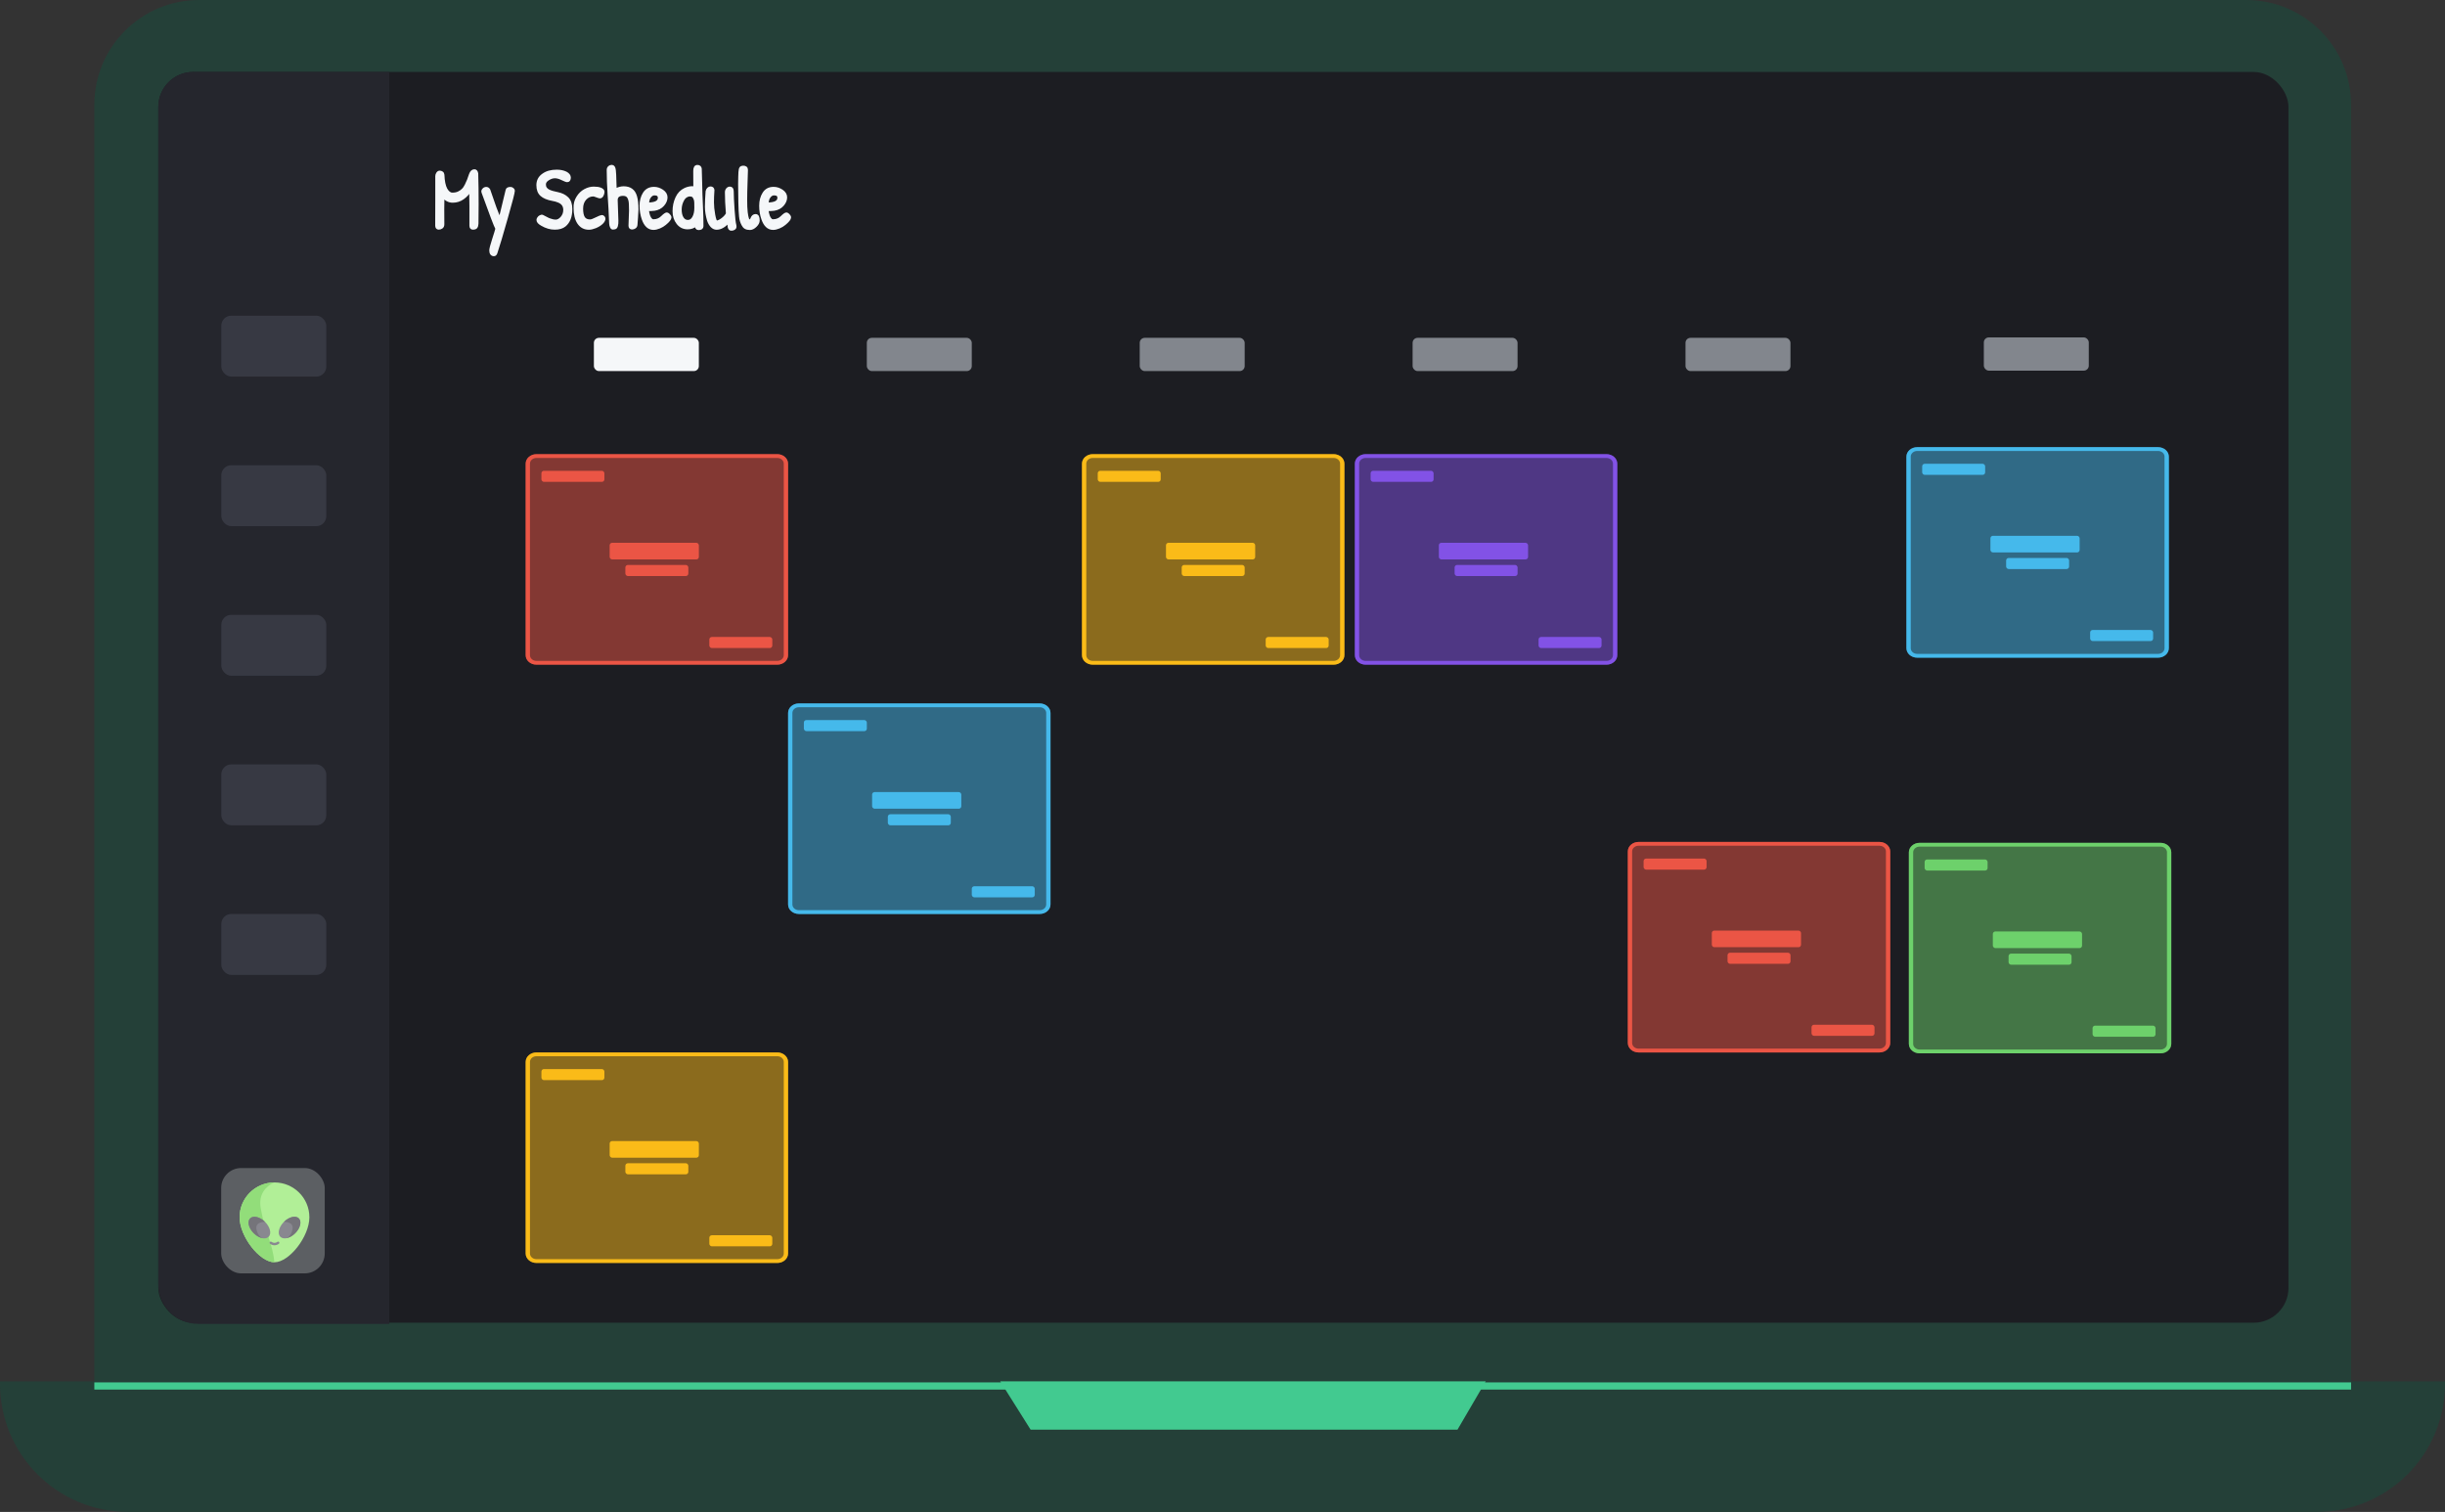 <svg width="490" height="303" viewBox="0 0 490 303" fill="none" xmlns="http://www.w3.org/2000/svg">
<rect x="0" y="0" width="490" height="303" fill="#333333" stroke="none"/>
<path d="M450.164 0H39.92C28.314 0 18.906 9.404 18.906 21.003V277.931C18.906 289.531 28.314 298.935 39.92 298.935H450.164C461.769 298.935 471.177 289.531 471.177 277.931V21.003C471.177 9.404 461.769 0 450.164 0Z" fill="#244038"/>
<path d="M0 276.836H490V277.34C490 284.146 487.295 290.672 482.481 295.485C477.666 300.297 471.137 303 464.328 303H25.672C18.863 303 12.334 300.297 7.519 295.485C2.705 290.672 0 284.146 0 277.34V276.836Z" fill="#244038"/>
<path d="M200.457 276.836L206.543 286.509H292.097L297.75 276.836H200.457Z" fill="#42CA90"/>
<rect x="31.73" y="14.415" width="426.902" height="250.671" rx="7" fill="#1C1D22"/>
<rect x="119.02" y="67.704" width="21.035" height="6.661" rx="1" fill="#F5F7F9"/>
<rect x="173.719" y="67.704" width="21.035" height="6.661" rx="1" fill="#82868D"/>
<rect x="228.41" y="67.704" width="21.035" height="6.661" rx="1" fill="#82868D"/>
<rect x="283.098" y="67.704" width="21.035" height="6.661" rx="1" fill="#82868D"/>
<rect x="337.789" y="67.704" width="21.035" height="6.661" rx="1" fill="#82868D"/>
<rect x="397.578" y="67.619" width="21.035" height="6.661" rx="1" fill="#82868D"/>
<path d="M326.23 170.631C326.23 169.582 327.195 168.731 328.386 168.731H376.663C377.854 168.731 378.818 169.582 378.818 170.631V209.017C378.818 210.067 377.854 210.918 376.663 210.918H328.386C327.195 210.918 326.23 210.067 326.23 209.017V170.631Z" fill="#EB5545" fill-opacity="0.5"/>
<path fill-rule="evenodd" clip-rule="evenodd" d="M376.663 169.491H328.386C327.672 169.491 327.093 170.001 327.093 170.631V209.017C327.093 209.647 327.672 210.157 328.386 210.157H376.663C377.377 210.157 377.956 209.647 377.956 209.017V170.631C377.956 170.001 377.377 169.491 376.663 169.491ZM328.386 168.731C327.195 168.731 326.23 169.582 326.23 170.631V209.017C326.23 210.067 327.195 210.918 328.386 210.918H376.663C377.854 210.918 378.818 210.067 378.818 209.017V170.631C378.818 169.582 377.854 168.731 376.663 168.731H328.386Z" fill="#EB5545"/>
<rect x="329.395" y="172.061" width="12.621" height="2.22" rx="0.5" fill="#EB5545"/>
<rect x="363.047" y="205.367" width="12.621" height="2.22" rx="0.5" fill="#EB5545"/>
<rect x="343.062" y="186.494" width="17.88" height="3.331" rx="0.5" fill="#EB5545"/>
<rect x="346.215" y="190.934" width="12.621" height="2.22" rx="0.5" fill="#EB5545"/>
<path d="M157.941 142.876C157.941 141.827 158.906 140.976 160.097 140.976H208.374C209.564 140.976 210.529 141.827 210.529 142.876V181.262C210.529 182.312 209.564 183.163 208.374 183.163H160.097C158.906 183.163 157.941 182.312 157.941 181.262V142.876Z" fill="#45B9EB" fill-opacity="0.5"/>
<path fill-rule="evenodd" clip-rule="evenodd" d="M208.374 141.736H160.097C159.382 141.736 158.804 142.246 158.804 142.876V181.262C158.804 181.892 159.382 182.403 160.097 182.403H208.374C209.088 182.403 209.667 181.892 209.667 181.262V142.876C209.667 142.246 209.088 141.736 208.374 141.736ZM160.097 140.976C158.906 140.976 157.941 141.827 157.941 142.876V181.262C157.941 182.312 158.906 183.163 160.097 183.163H208.374C209.564 183.163 210.529 182.312 210.529 181.262V142.876C210.529 141.827 209.564 140.976 208.374 140.976H160.097Z" fill="#45B9EB"/>
<rect x="161.102" y="144.306" width="12.621" height="2.22" rx="0.5" fill="#45B9EB"/>
<rect x="194.754" y="177.612" width="12.621" height="2.22" rx="0.5" fill="#45B9EB"/>
<rect x="174.777" y="158.739" width="17.88" height="3.331" rx="0.5" fill="#45B9EB"/>
<rect x="177.93" y="163.179" width="12.621" height="2.22" rx="0.5" fill="#45B9EB"/>
<path d="M382.066 91.517C382.066 90.468 383.031 89.617 384.222 89.617H432.499C433.689 89.617 434.654 90.468 434.654 91.517V129.903C434.654 130.953 433.689 131.804 432.499 131.804H384.222C383.031 131.804 382.066 130.953 382.066 129.903V91.517Z" fill="#45B9EB" fill-opacity="0.5"/>
<path fill-rule="evenodd" clip-rule="evenodd" d="M432.499 90.377H384.222C383.507 90.377 382.929 90.887 382.929 91.517V129.903C382.929 130.533 383.507 131.043 384.222 131.043H432.499C433.213 131.043 433.792 130.533 433.792 129.903V91.517C433.792 90.887 433.213 90.377 432.499 90.377ZM384.222 89.617C383.031 89.617 382.066 90.468 382.066 91.517V129.903C382.066 130.953 383.031 131.804 384.222 131.804H432.499C433.689 131.804 434.654 130.953 434.654 129.903V91.517C434.654 90.468 433.689 89.617 432.499 89.617H384.222Z" fill="#45B9EB"/>
<rect x="385.223" y="92.947" width="12.621" height="2.22" rx="0.5" fill="#45B9EB"/>
<rect x="418.883" y="126.253" width="12.621" height="2.22" rx="0.5" fill="#45B9EB"/>
<rect x="398.898" y="107.38" width="17.88" height="3.331" rx="0.5" fill="#45B9EB"/>
<rect x="402.047" y="111.82" width="12.621" height="2.22" rx="0.5" fill="#45B9EB"/>
<path d="M216.84 92.918C216.84 91.869 217.805 91.018 218.995 91.018H267.272C268.463 91.018 269.428 91.869 269.428 92.918V131.304C269.428 132.354 268.463 133.205 267.272 133.205H218.995C217.805 133.205 216.84 132.354 216.84 131.304V92.918Z" fill="#FABB18" fill-opacity="0.5"/>
<path fill-rule="evenodd" clip-rule="evenodd" d="M267.272 91.778H218.995C218.281 91.778 217.702 92.288 217.702 92.918V131.304C217.702 131.934 218.281 132.445 218.995 132.445H267.272C267.987 132.445 268.566 131.934 268.566 131.304V92.918C268.566 92.288 267.987 91.778 267.272 91.778ZM218.995 91.018C217.805 91.018 216.84 91.869 216.84 92.918V131.304C216.84 132.354 217.805 133.205 218.995 133.205H267.272C268.463 133.205 269.428 132.354 269.428 131.304V92.918C269.428 91.869 268.463 91.018 267.272 91.018H218.995Z" fill="#FABB18"/>
<rect x="219.996" y="94.349" width="12.621" height="2.22" rx="0.5" fill="#FABB18"/>
<rect x="253.656" y="127.654" width="12.621" height="2.22" rx="0.5" fill="#FABB18"/>
<rect x="233.672" y="108.781" width="17.88" height="3.331" rx="0.5" fill="#FABB18"/>
<rect x="236.824" y="113.221" width="12.621" height="2.22" rx="0.5" fill="#FABB18"/>
<path d="M105.348 212.818C105.348 211.768 106.313 210.917 107.503 210.917H155.78C156.971 210.917 157.936 211.768 157.936 212.818V251.204C157.936 252.254 156.971 253.104 155.78 253.104H107.503C106.313 253.104 105.348 252.254 105.348 251.204V212.818Z" fill="#FABB18" fill-opacity="0.5"/>
<path fill-rule="evenodd" clip-rule="evenodd" d="M155.78 211.678H107.503C106.789 211.678 106.21 212.188 106.21 212.818V251.204C106.21 251.834 106.789 252.344 107.503 252.344H155.78C156.495 252.344 157.073 251.834 157.073 251.204V212.818C157.073 212.188 156.495 211.678 155.78 211.678ZM107.503 210.917C106.313 210.917 105.348 211.768 105.348 212.818V251.204C105.348 252.254 106.313 253.104 107.503 253.104H155.78C156.971 253.104 157.936 252.254 157.936 251.204V212.818C157.936 211.768 156.971 210.917 155.78 210.917H107.503Z" fill="#FABB18"/>
<rect x="108.504" y="214.248" width="12.621" height="2.22" rx="0.5" fill="#FABB18"/>
<rect x="142.156" y="247.553" width="12.621" height="2.22" rx="0.5" fill="#FABB18"/>
<rect x="122.18" y="228.68" width="17.88" height="3.331" rx="0.5" fill="#FABB18"/>
<rect x="125.328" y="233.121" width="12.621" height="2.22" rx="0.5" fill="#FABB18"/>
<path d="M271.527 92.919C271.527 91.869 272.492 91.018 273.683 91.018H321.96C323.15 91.018 324.115 91.869 324.115 92.919V131.305C324.115 132.354 323.15 133.205 321.96 133.205H273.683C272.492 133.205 271.527 132.354 271.527 131.305V92.919Z" fill="#8252E6" fill-opacity="0.5"/>
<path fill-rule="evenodd" clip-rule="evenodd" d="M321.96 91.778H273.683C272.968 91.778 272.389 92.289 272.389 92.919V131.305C272.389 131.935 272.968 132.445 273.683 132.445H321.96C322.674 132.445 323.253 131.935 323.253 131.305V92.919C323.253 92.289 322.674 91.778 321.96 91.778ZM273.683 91.018C272.492 91.018 271.527 91.869 271.527 92.919V131.305C271.527 132.354 272.492 133.205 273.683 133.205H321.96C323.15 133.205 324.115 132.354 324.115 131.305V92.919C324.115 91.869 323.15 91.018 321.96 91.018H273.683Z" fill="#8252E6"/>
<rect x="274.684" y="94.349" width="12.621" height="2.22" rx="0.5" fill="#8252E6"/>
<rect x="308.344" y="127.654" width="12.621" height="2.22" rx="0.5" fill="#8252E6"/>
<rect x="288.359" y="108.781" width="17.88" height="3.331" rx="0.5" fill="#8252E6"/>
<rect x="291.516" y="113.222" width="12.621" height="2.22" rx="0.5" fill="#8252E6"/>
<path d="M382.555 170.811C382.555 169.762 383.52 168.911 384.71 168.911H432.987C434.178 168.911 435.143 169.762 435.143 170.811V209.198C435.143 210.247 434.178 211.098 432.987 211.098H384.71C383.52 211.098 382.555 210.247 382.555 209.198V170.811Z" fill="#6DD16B" fill-opacity="0.5"/>
<path fill-rule="evenodd" clip-rule="evenodd" d="M432.987 169.671H384.71C383.996 169.671 383.417 170.182 383.417 170.811V209.198C383.417 209.827 383.996 210.338 384.71 210.338H432.987C433.702 210.338 434.281 209.827 434.281 209.198V170.811C434.281 170.182 433.702 169.671 432.987 169.671ZM384.71 168.911C383.52 168.911 382.555 169.762 382.555 170.811V209.198C382.555 210.247 383.52 211.098 384.71 211.098H432.987C434.178 211.098 435.143 210.247 435.143 209.198V170.811C435.143 169.762 434.178 168.911 432.987 168.911H384.71Z" fill="#6DD16B"/>
<rect x="385.711" y="172.241" width="12.621" height="2.22" rx="0.5" fill="#6DD16B"/>
<rect x="419.371" y="205.547" width="12.621" height="2.22" rx="0.5" fill="#6DD16B"/>
<rect x="399.383" y="186.674" width="17.88" height="3.331" rx="0.5" fill="#6DD16B"/>
<rect x="402.535" y="191.115" width="12.621" height="2.22" rx="0.5" fill="#6DD16B"/>
<path d="M105.348 92.918C105.348 91.869 106.313 91.018 107.503 91.018H155.78C156.971 91.018 157.936 91.869 157.936 92.918V131.305C157.936 132.354 156.971 133.205 155.78 133.205H107.503C106.313 133.205 105.348 132.354 105.348 131.305V92.918Z" fill="#EB5545" fill-opacity="0.5"/>
<path fill-rule="evenodd" clip-rule="evenodd" d="M155.78 91.778H107.503C106.789 91.778 106.21 92.289 106.21 92.918V131.305C106.21 131.934 106.789 132.445 107.503 132.445H155.78C156.495 132.445 157.073 131.934 157.073 131.305V92.918C157.073 92.289 156.495 91.778 155.78 91.778ZM107.503 91.018C106.313 91.018 105.348 91.869 105.348 92.918V131.305C105.348 132.354 106.313 133.205 107.503 133.205H155.78C156.971 133.205 157.936 132.354 157.936 131.305V92.918C157.936 91.869 156.971 91.018 155.78 91.018H107.503Z" fill="#EB5545"/>
<rect x="108.504" y="94.348" width="12.621" height="2.22" rx="0.5" fill="#EB5545"/>
<rect x="142.156" y="127.654" width="12.621" height="2.22" rx="0.5" fill="#EB5545"/>
<rect x="122.18" y="108.781" width="17.88" height="3.331" rx="0.5" fill="#EB5545"/>
<rect x="125.328" y="113.222" width="12.621" height="2.22" rx="0.5" fill="#EB5545"/>
<path d="M95.084 34.17C95.347 34.17 95.517 34.366 95.594 34.774C95.656 36.667 95.672 38.724 95.672 40.96C95.672 43.196 95.656 44.486 95.641 44.829C95.625 45.171 95.548 45.416 95.424 45.563C95.3 45.71 95.084 45.775 94.759 45.775C94.48 45.775 94.325 45.596 94.325 45.22V41.286C94.325 40.65 94.31 39.997 94.294 39.328C94.279 38.642 94.279 38.218 94.279 38.055C93.907 38.724 93.412 39.279 92.793 39.719C92.174 40.16 91.493 40.372 90.734 40.372C89.976 40.372 89.341 40.046 88.815 39.377C88.8 40.079 88.784 40.927 88.784 41.891C88.784 42.853 88.784 43.882 88.8 44.943C88.8 45.237 88.707 45.449 88.521 45.58C88.335 45.71 88.134 45.775 87.902 45.775C87.624 45.759 87.469 45.58 87.469 45.188C87.484 44.143 87.484 42.494 87.484 40.242V35.296C87.484 35.1 87.546 34.904 87.67 34.725C87.794 34.545 87.949 34.447 88.119 34.447C88.289 34.447 88.444 34.496 88.583 34.594C88.722 34.692 88.8 34.839 88.815 35.035C88.862 36.324 89.063 37.271 89.403 37.908C89.759 38.528 90.177 38.854 90.657 38.854C91.137 38.854 91.555 38.773 91.895 38.609C92.236 38.446 92.53 38.25 92.747 38.022C92.979 37.81 93.195 37.483 93.397 37.075C93.691 36.504 93.985 35.786 94.248 34.937C94.434 34.431 94.712 34.17 95.084 34.17Z" fill="#F5F7F9" stroke="#F5F7F9" stroke-width="0.5"/>
<path d="M102.314 37.712C102.453 37.712 102.592 37.761 102.732 37.875C102.871 37.973 102.933 38.087 102.933 38.218C102.933 38.561 102.469 40.373 101.524 43.67C100.596 46.967 99.899 49.285 99.451 50.623C99.358 50.934 99.203 51.097 98.986 51.097C98.785 51.097 98.615 51.015 98.491 50.868C98.367 50.705 98.305 50.477 98.305 50.183C98.305 49.889 98.491 49.154 98.862 48.012C99.234 46.869 99.451 46.151 99.528 45.825C99.249 45.335 98.321 42.903 96.742 38.528C96.726 38.463 96.711 38.398 96.711 38.3C96.711 38.202 96.773 38.087 96.912 37.94C97.051 37.794 97.222 37.712 97.454 37.712C97.686 37.712 97.872 37.826 98.011 38.071C98.166 38.495 98.413 39.214 98.769 40.258C99.125 41.303 99.389 42.054 99.59 42.511C99.775 42.968 99.961 43.458 100.147 43.947C100.302 43.409 100.565 42.348 100.936 40.781C101.308 39.214 101.524 38.316 101.586 38.087C101.633 37.843 101.88 37.712 102.314 37.712Z" fill="#F5F7F9" stroke="#F5F7F9" stroke-width="0.5"/>
<path d="M111.585 34.252C112.296 34.252 112.9 34.382 113.411 34.627C113.906 34.888 114.154 35.215 114.154 35.606C114.154 35.786 114.107 35.933 114.03 36.063C113.953 36.194 113.829 36.259 113.674 36.259C113.519 36.259 113.179 36.129 112.637 35.867C112.111 35.606 111.631 35.476 111.198 35.476C110.764 35.476 110.315 35.623 109.851 35.916C109.387 36.21 109.155 36.553 109.155 36.977C109.155 37.549 109.433 37.957 109.99 38.234C110.408 38.43 111.012 38.61 111.786 38.757C112.56 38.92 113.21 39.23 113.705 39.72C114.2 40.193 114.448 40.928 114.448 41.907C114.448 43.392 114.03 44.486 113.179 45.188C112.699 45.58 112.033 45.776 111.182 45.776C110.315 45.776 109.464 45.531 108.597 45.025C108.04 44.715 107.762 44.404 107.762 44.078C107.762 43.964 107.808 43.833 107.901 43.703C107.994 43.556 108.118 43.441 108.288 43.36C108.458 43.262 108.597 43.245 108.737 43.311C108.876 43.376 109.093 43.49 109.402 43.654C109.712 43.817 109.928 43.931 110.083 43.98C110.548 44.16 110.981 44.258 111.383 44.258C111.786 44.258 112.188 44.045 112.56 43.621C112.931 43.197 113.132 42.674 113.132 42.07C113.132 41.254 112.745 40.699 111.971 40.373C111.6 40.209 111.182 40.095 110.702 40.014C109.727 39.834 108.984 39.524 108.489 39.083C107.994 38.642 107.746 37.989 107.746 37.108C107.746 36.227 108.102 35.541 108.814 35.035C109.541 34.496 110.455 34.252 111.585 34.252Z" fill="#F5F7F9" stroke="#F5F7F9" stroke-width="0.5"/>
<path d="M115.744 39.556C116.131 38.92 116.626 38.447 117.23 38.12C117.833 37.794 118.422 37.647 118.994 37.647C119.567 37.647 120.031 37.712 120.372 37.859C120.712 38.006 120.898 38.202 120.898 38.43C120.898 38.675 120.836 38.904 120.712 39.148C120.589 39.393 120.418 39.508 120.217 39.508C120.14 39.508 119.923 39.442 119.582 39.312C119.242 39.181 119.01 39.116 118.917 39.116C118.282 39.116 117.741 39.361 117.292 39.85C116.843 40.34 116.611 40.993 116.611 41.809C116.611 42.625 116.735 43.229 116.982 43.621C117.23 44.013 117.648 44.225 118.267 44.225C118.515 44.225 118.917 44.078 119.505 43.784C120.093 43.49 120.465 43.343 120.604 43.343C120.743 43.343 120.867 43.392 120.944 43.49C121.037 43.588 121.084 43.703 121.084 43.833C121.084 44.111 120.914 44.404 120.589 44.715C120.248 45.025 119.846 45.27 119.35 45.482C118.855 45.678 118.406 45.792 118.019 45.792C117.137 45.792 116.456 45.433 115.945 44.698C115.45 43.964 115.202 42.968 115.202 41.711C115.156 40.911 115.342 40.193 115.744 39.556Z" fill="#F5F7F9" stroke="#F5F7F9" stroke-width="0.5"/>
<path d="M123.542 40.111L123.682 44.208C123.682 44.714 123.666 45.008 123.62 45.09C123.604 45.302 123.527 45.465 123.434 45.58C123.326 45.694 123.124 45.759 122.83 45.759C122.691 45.759 122.567 45.661 122.49 45.465C122.397 45.269 122.351 45.057 122.335 44.812C122.258 42.772 122.149 40.862 122.026 39.067C121.902 37.271 121.84 35.606 121.84 34.072C121.84 33.827 121.917 33.631 122.072 33.501C122.227 33.354 122.413 33.288 122.614 33.288C122.923 33.288 123.109 33.566 123.171 34.121C123.233 34.676 123.264 35.378 123.279 36.21C123.295 37.043 123.31 37.647 123.341 38.038C123.883 37.745 124.44 37.581 124.982 37.581C126.251 37.581 127.071 38.169 127.412 39.361C127.613 40.03 127.706 40.895 127.706 41.956C127.706 42.299 127.675 42.854 127.613 43.605C127.551 44.355 127.52 44.829 127.505 45.057C127.489 45.269 127.396 45.449 127.226 45.563C127.056 45.678 126.87 45.743 126.669 45.743C126.359 45.743 126.205 45.563 126.205 45.22L126.313 42.201C126.313 41.94 126.297 41.515 126.282 40.928C126.266 40.34 126.143 39.867 125.941 39.524C125.74 39.181 125.384 39.001 124.873 39.001C123.991 39.001 123.542 39.377 123.542 40.111Z" fill="#F5F7F9" stroke="#F5F7F9" stroke-width="0.5"/>
<path d="M131.069 37.696C131.657 37.696 132.198 37.875 132.74 38.234C133.266 38.594 133.529 39.034 133.529 39.557C133.529 40.079 133.313 40.601 132.879 41.091C132.446 41.581 131.873 41.874 131.161 41.989C130.852 42.038 130.388 42.054 129.784 42.054C129.908 43.033 130.14 43.686 130.496 43.996C130.604 44.127 130.759 44.192 130.945 44.192C131.626 44.192 132.198 43.964 132.663 43.507C133.127 43.05 133.452 42.821 133.653 42.821C133.746 42.821 133.87 42.903 134.056 43.082C134.226 43.262 134.319 43.425 134.319 43.572C134.319 43.866 133.978 44.307 133.282 44.878C132.972 45.139 132.601 45.368 132.167 45.547C131.734 45.727 131.332 45.825 130.96 45.825C130.001 45.825 129.304 45.172 128.855 43.882C128.577 43.082 128.422 42.201 128.422 41.238C128.422 40.275 128.639 39.442 129.072 38.757C129.505 38.071 130.155 37.696 131.069 37.696ZM131.161 38.904C130.743 38.904 130.388 39.148 130.093 39.655C129.985 39.834 129.877 40.226 129.784 40.83C131.316 40.83 132.09 40.438 132.09 39.638C132.075 39.148 131.78 38.904 131.161 38.904Z" fill="#F5F7F9" stroke="#F5F7F9" stroke-width="0.5"/>
<path d="M139.199 37.614L139.183 34.252C139.183 33.632 139.369 33.305 139.756 33.305C140.143 33.305 140.344 33.485 140.39 33.828C140.406 33.974 140.437 34.889 140.468 36.553C140.499 38.218 140.545 39.785 140.623 41.255C140.7 42.707 140.731 44.078 140.731 45.335C140.731 45.678 140.483 45.858 139.988 45.858C139.663 45.858 139.493 45.613 139.493 45.123C139.013 45.515 138.456 45.711 137.806 45.711C136.985 45.711 136.32 45.384 135.809 44.731C135.298 44.078 135.035 43.279 135.035 42.332C135.035 41.385 135.221 40.487 135.592 39.671C135.964 38.839 136.536 38.251 137.31 37.892C137.79 37.68 138.254 37.566 138.719 37.566C138.889 37.582 139.044 37.598 139.199 37.614ZM139.291 39.981C139.214 39.736 139.106 39.541 138.997 39.41C138.889 39.279 138.765 39.198 138.641 39.165C138.518 39.133 138.363 39.116 138.193 39.116C138.022 39.116 137.806 39.181 137.543 39.328C137.295 39.475 137.078 39.688 136.892 40.014C136.536 40.634 136.366 41.303 136.366 41.989C136.366 42.675 136.49 43.246 136.753 43.67C137.016 44.095 137.372 44.323 137.852 44.323C138.332 44.323 138.703 44.078 138.982 43.572C139.261 43.066 139.4 42.43 139.4 41.663C139.415 40.797 139.384 40.242 139.291 39.981Z" fill="#F5F7F9" stroke="#F5F7F9" stroke-width="0.5"/>
<path d="M141.937 37.81C142.077 37.679 142.231 37.614 142.371 37.614C142.526 37.614 142.634 37.647 142.711 37.696C142.789 37.761 142.851 37.81 142.866 37.859C142.882 37.908 142.897 37.989 142.928 38.104C142.866 39.002 142.835 39.818 142.835 40.552C142.835 41.27 142.913 42.103 143.083 43.033C143.253 43.964 143.423 44.437 143.624 44.437C143.919 44.437 144.29 44.258 144.754 43.915C145.203 43.572 145.544 43.197 145.729 42.821C145.59 41.156 145.528 39.72 145.528 38.528C145.528 38.283 145.606 38.071 145.745 37.908C145.9 37.728 146.07 37.647 146.287 37.647C146.627 37.647 146.797 37.892 146.797 38.381C146.797 39.197 146.859 40.422 146.968 42.054C147.076 43.67 147.2 44.715 147.324 45.155C147.339 45.253 147.355 45.351 147.355 45.482C147.355 45.612 147.277 45.727 147.138 45.825C146.983 45.939 146.797 45.988 146.565 45.988C146.333 45.988 146.178 45.841 146.101 45.563C146.085 45.335 146.023 44.992 145.931 44.519C145.157 45.367 144.383 45.792 143.609 45.792C143.253 45.792 142.928 45.645 142.634 45.351C142.355 45.057 142.123 44.666 141.953 44.176C141.674 43.213 141.52 42.315 141.52 41.466C141.52 40.617 141.566 39.573 141.659 38.332C141.705 38.12 141.798 37.941 141.937 37.81Z" fill="#F5F7F9" stroke="#F5F7F9" stroke-width="0.5"/>
<path d="M148.238 34.497C148.269 34.056 148.331 33.779 148.439 33.648C148.547 33.518 148.717 33.452 148.934 33.452C149.414 33.452 149.646 33.648 149.646 34.056C149.646 34.367 149.615 35.183 149.569 36.505C149.522 37.827 149.491 39.002 149.491 40.047C149.491 41.092 149.522 41.924 149.6 42.561C149.739 43.671 149.925 44.226 150.157 44.226C150.405 44.226 150.575 44.046 150.699 43.687C150.761 43.54 150.838 43.426 150.962 43.312C151.086 43.197 151.24 43.148 151.426 43.148C151.813 43.148 151.999 43.491 151.999 44.177C151.999 44.552 151.813 44.911 151.426 45.287C151.055 45.646 150.668 45.842 150.296 45.842C149.925 45.842 149.631 45.776 149.399 45.646C149.166 45.515 148.996 45.319 148.857 45.042C148.717 44.781 148.609 44.519 148.532 44.275C148.454 44.03 148.392 43.72 148.362 43.361C148.3 42.789 148.253 41.859 148.222 40.569C148.191 39.296 148.176 38.072 148.176 36.897C148.176 35.721 148.222 34.938 148.238 34.497Z" fill="#F5F7F9" stroke="#F5F7F9" stroke-width="0.5"/>
<path d="M155.041 37.696C155.629 37.696 156.171 37.875 156.713 38.234C157.239 38.594 157.502 39.034 157.502 39.557C157.502 40.079 157.285 40.601 156.852 41.091C156.419 41.581 155.846 41.874 155.134 41.989C154.825 42.038 154.36 42.054 153.757 42.054C153.88 43.033 154.113 43.686 154.469 43.996C154.577 44.127 154.732 44.192 154.917 44.192C155.598 44.192 156.171 43.964 156.635 43.507C157.1 43.05 157.425 42.821 157.626 42.821C157.719 42.821 157.843 42.903 158.028 43.082C158.199 43.262 158.291 43.425 158.291 43.572C158.291 43.866 157.951 44.307 157.254 44.878C156.945 45.139 156.573 45.368 156.14 45.547C155.707 45.727 155.304 45.825 154.933 45.825C153.973 45.825 153.277 45.172 152.828 43.882C152.549 43.082 152.395 42.201 152.395 41.238C152.395 40.275 152.611 39.442 153.045 38.757C153.478 38.071 154.113 37.696 155.041 37.696ZM155.119 38.904C154.701 38.904 154.345 39.148 154.051 39.655C153.942 39.834 153.834 40.226 153.741 40.83C155.273 40.83 156.047 40.438 156.047 39.638C156.047 39.148 155.738 38.904 155.119 38.904Z" fill="#F5F7F9" stroke="#F5F7F9" stroke-width="0.5"/>
<path d="M31.73 21.416C31.73 17.549 34.864 14.415 38.73 14.415H78.008V265.316H39.73C35.312 265.316 31.73 261.734 31.73 257.316V21.416Z" fill="#25262D"/>
<rect x="44.355" y="63.263" width="21.035" height="12.212" rx="2" fill="#373943"/>
<rect x="44.355" y="93.238" width="21.035" height="12.212" rx="2" fill="#373943"/>
<rect x="44.355" y="123.213" width="21.035" height="12.212" rx="2" fill="#373943"/>
<rect x="44.355" y="153.188" width="21.035" height="12.212" rx="2" fill="#373943"/>
<rect x="44.328" y="234.084" width="20.752" height="21.109" rx="4" fill="#5C5F63"/>
<g clip-path="url(#clip0_9076_77624)">
<path d="M62.003 243.949C62.003 247.803 57.977 252.969 55.009 252.969C52.041 252.969 48.016 247.803 48.016 243.949C48.016 240.094 51.147 236.969 55.009 236.969C58.871 236.969 62.003 240.094 62.003 243.949Z" fill="#B1EF97"/>
<path d="M54.912 236.969C51.095 237.022 48.016 240.126 48.016 243.948C48.016 247.79 52.013 252.932 54.978 252.968C54.672 249.264 53.081 246.854 52.251 242.145C51.75 239.299 53.294 237.776 54.912 236.969Z" fill="#92DD7A"/>
<path d="M59.168 247.147C60.19 246.126 60.511 244.792 59.883 244.165C59.256 243.539 57.918 243.859 56.896 244.879C55.873 245.9 55.553 247.235 56.18 247.861C56.808 248.487 58.145 248.167 59.168 247.147Z" fill="#898890"/>
<path d="M50.849 247.148C51.871 248.168 53.209 248.488 53.836 247.862C54.464 247.236 54.143 245.901 53.121 244.881C52.098 243.86 50.761 243.54 50.133 244.167C49.506 244.793 49.827 246.127 50.849 247.148Z" fill="#898890"/>
<path d="M55.008 249.561C54.695 249.561 54.382 249.459 54.121 249.257C54.015 249.176 53.996 249.024 54.078 248.918C54.16 248.813 54.312 248.794 54.417 248.876C54.766 249.145 55.251 249.145 55.599 248.876C55.705 248.794 55.857 248.813 55.939 248.918C56.021 249.024 56.002 249.176 55.896 249.257C55.635 249.459 55.322 249.561 55.008 249.561Z" fill="#898890"/>
<path d="M50.133 244.166C49.506 244.792 49.827 246.127 50.849 247.147C51.447 247.743 52.151 248.1 52.759 248.169C52.69 248.155 51.68 247.915 51.398 246.357C51.109 244.762 53.121 244.88 53.121 244.88C52.098 243.859 50.761 243.539 50.133 244.166Z" fill="#75747A"/>
<path d="M59.886 244.166C60.513 244.792 60.193 246.127 59.17 247.147C58.573 247.743 57.868 248.1 57.26 248.169C57.329 248.155 58.339 247.915 58.621 246.357C58.91 244.762 56.898 244.88 56.898 244.88C57.921 243.859 59.258 243.539 59.886 244.166Z" fill="#75747A"/>
</g>
<rect x="44.355" y="183.163" width="21.035" height="12.212" rx="2" fill="#373943"/>
<path d="M471.177 277.038H18.906V278.479H471.177V277.038Z" fill="#42CA90"/>
<defs>
<clipPath id="clip0_9076_77624">
<rect width="16" height="16" fill="white" transform="translate(47 237)"/>
</clipPath>
</defs>
</svg>
